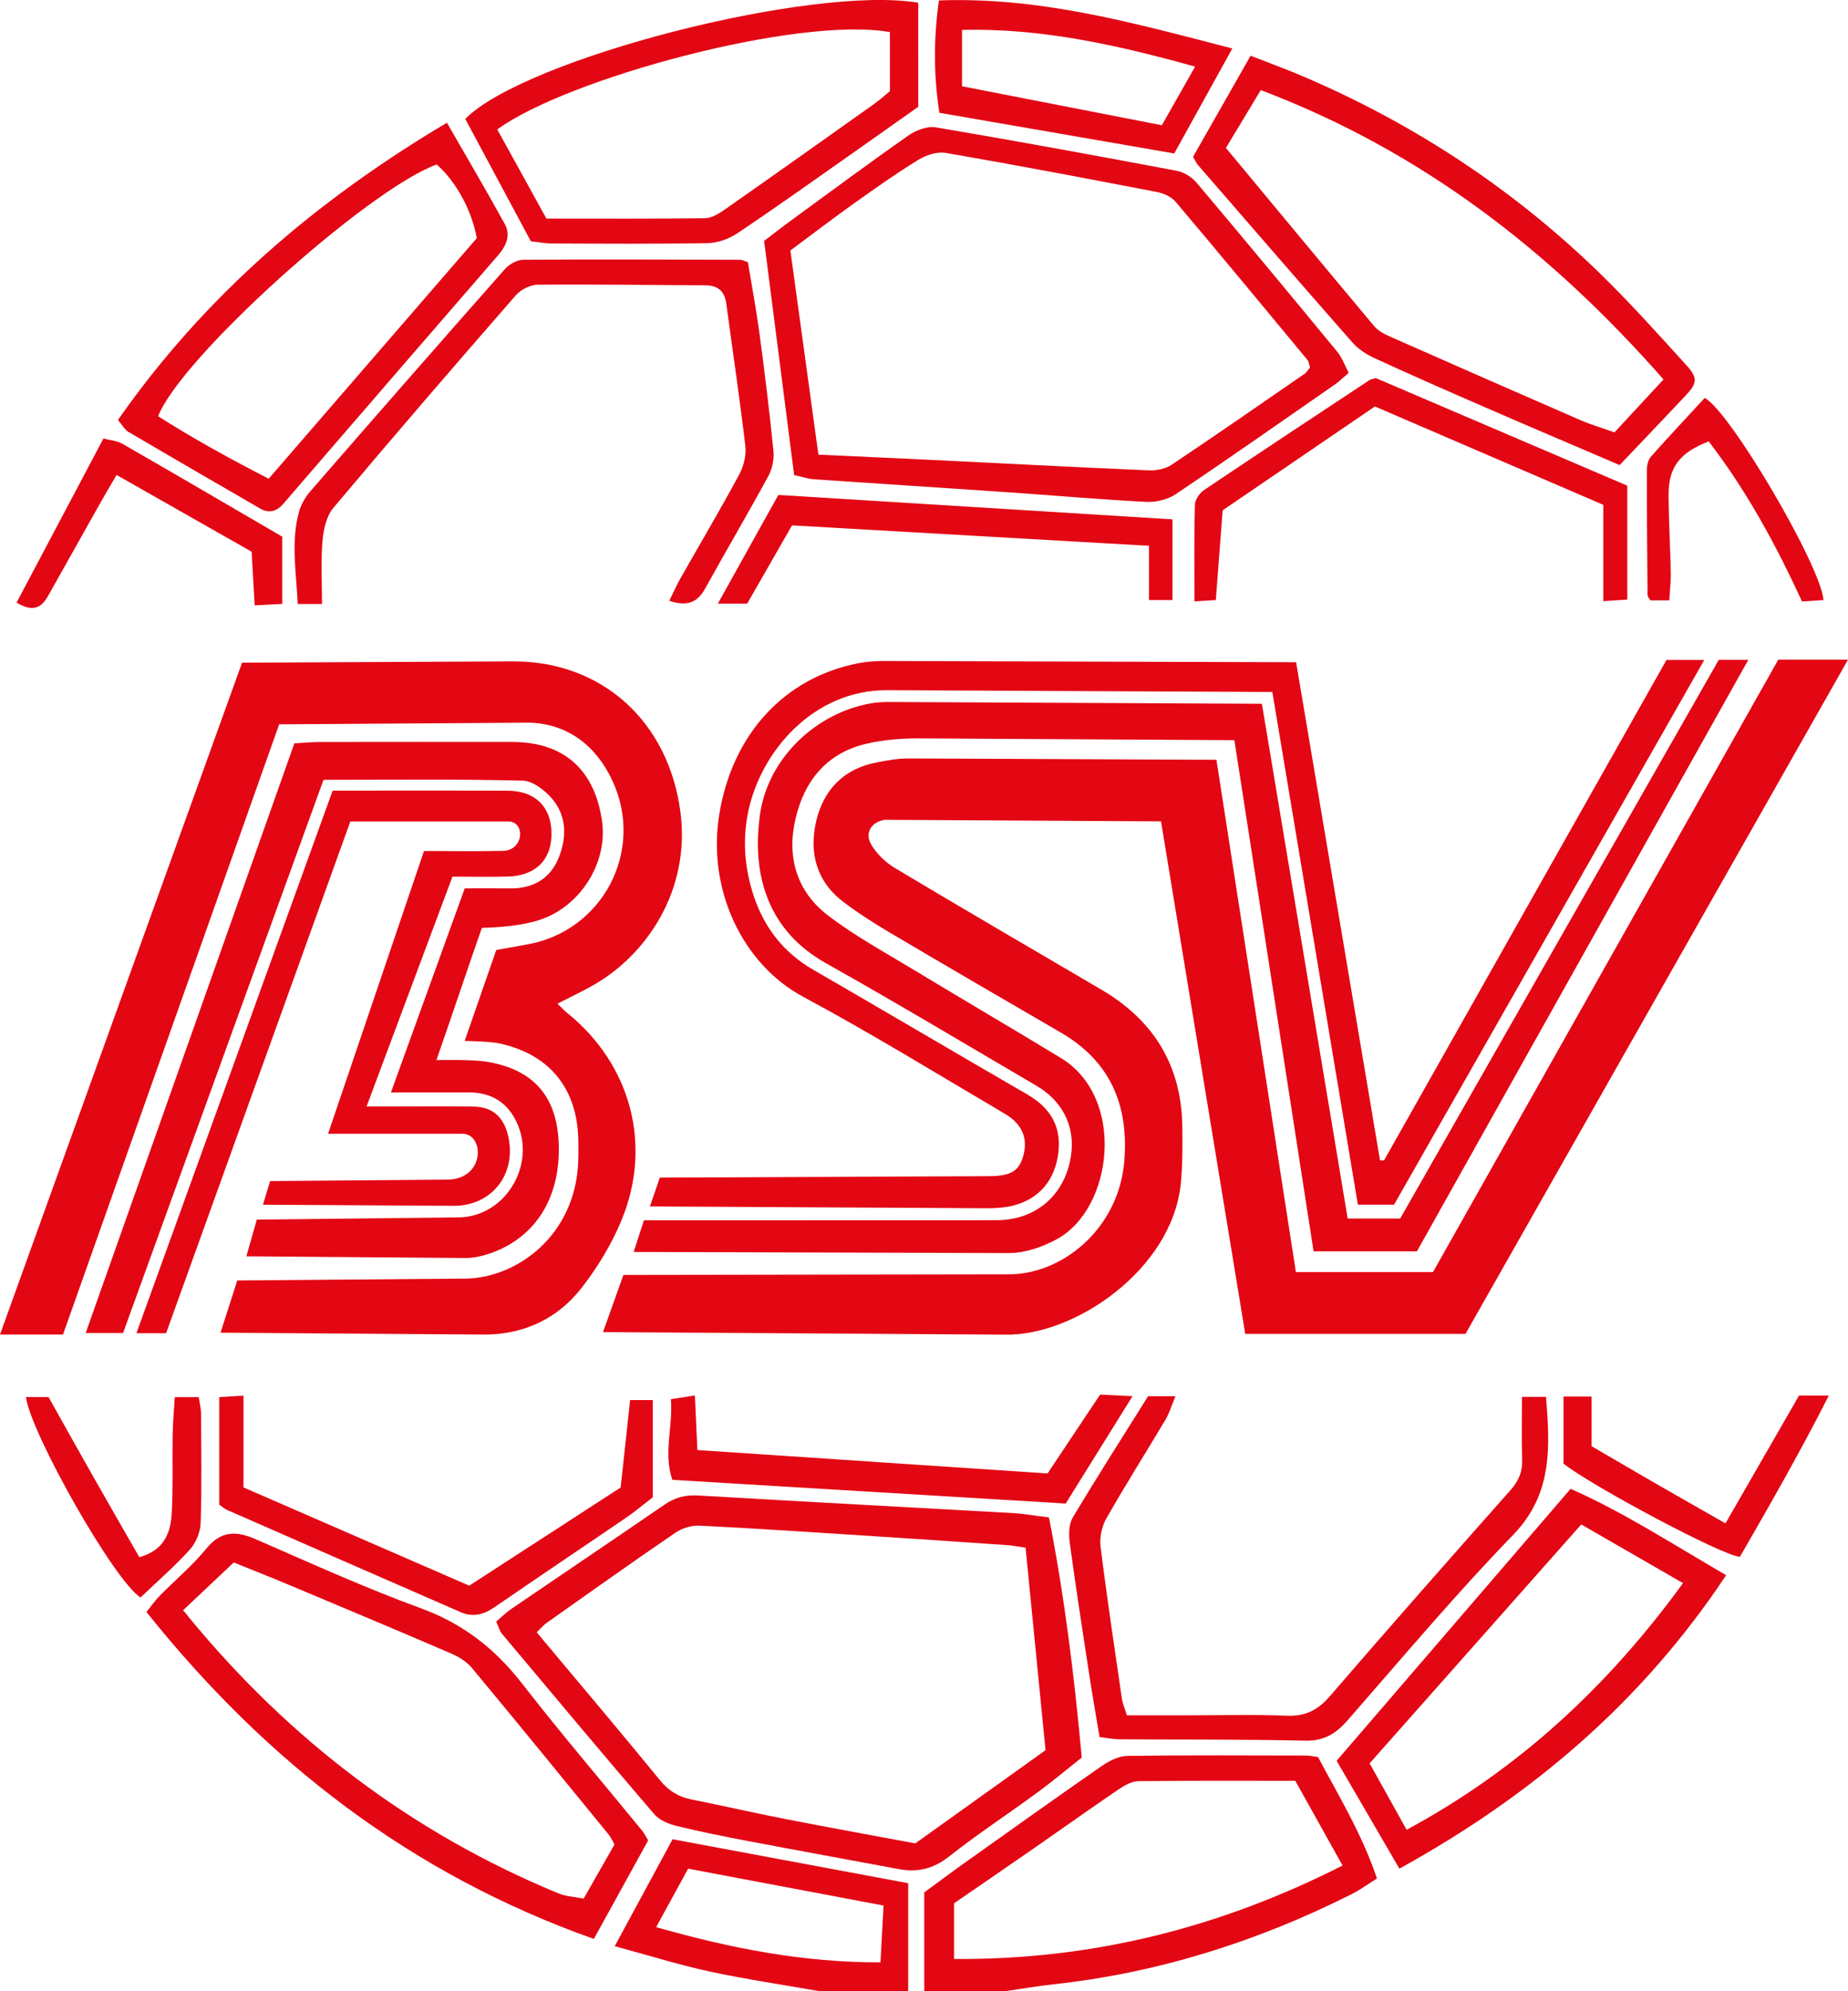<?xml version="1.0" encoding="iso-8859-1"?>
<!-- Generator: Adobe Illustrator 23.0.4, SVG Export Plug-In . SVG Version: 6.00 Build 0)  -->
<svg version="1.1" id="Ebene_1" xmlns="http://www.w3.org/2000/svg" xmlns:xlink="http://www.w3.org/1999/xlink" x="0px" y="0px"
	 viewBox="0 0 130 140" style="enable-background:new 0 0 130 140;" xml:space="preserve">
<g>
	<path style="fill:#E30613;" d="M19.638,50.926C14.606,65.123,9.545,79.404,4.432,93.829c-1.535,0-2.984,0-4.432,0l17.028-47.237
		l19.091-0.092c6.299,0,10.925,4.292,11.748,10.601c0.717,5.497-2.396,10.108-6.273,12.246c-0.739,0.408-1.503,0.771-2.38,1.22
		c0.281,0.268,0.484,0.489,0.713,0.675c4.45,3.602,5.991,9.27,3.782,14.581c-0.699,1.682-1.684,3.298-2.803,4.734
		c-1.682,2.16-4.037,3.256-6.779,3.274l-18.614-0.131c0.405-1.263,0.771-2.402,1.178-3.672l15.82-0.13
		c3.52,0.082,7.685-2.702,8.133-7.716c0.059-0.66,0.049-1.329,0.039-1.993c-0.057-3.665-2.031-6.077-5.583-6.833
		c-0.684-0.145-2.412-0.17-2.412-0.17c0.72-2.081,1.516-4.353,2.222-6.392c0.774-0.14,1.46-0.268,2.148-0.387
		c5.335-0.923,8.326-6.587,6.017-11.529c-1.148-2.458-3.157-4.007-5.865-4.068L19.638,50.926z"/>
	<path style="fill:#E30613;" d="M65.019,140c0-2.273,0-4.547,0-6.948c0.956-0.7,1.931-1.432,2.924-2.137
		c3.192-2.269,6.379-4.546,9.598-6.775c0.515-0.356,1.183-0.678,1.784-0.686c4.188-0.058,8.377-0.03,12.566-0.024
		c0.231,0,0.462,0.058,0.83,0.108c1.45,2.73,3.098,5.419,4.143,8.538c-0.657,0.409-1.184,0.797-1.759,1.087
		c-6.623,3.333-13.583,5.538-20.961,6.347c-1.161,0.127-2.315,0.326-3.471,0.491C68.788,140,66.903,140,65.019,140z M91.119,125.206
		c-3.791,0-7.413-0.021-11.034,0.026c-0.469,0.006-0.982,0.294-1.393,0.573c-1.991,1.352-3.95,2.751-5.928,4.123
		c-1.896,1.315-3.801,2.617-5.651,3.89c0,1.319,0,2.52,0,3.916c9.724,0.07,18.698-2.196,27.331-6.572
		C93.286,129.09,92.23,127.197,91.119,125.206z"/>
	<path style="fill:#E30613;" d="M57.669,140c-2.58-0.453-5.176-0.833-7.735-1.383c-2.142-0.461-4.242-1.121-6.691-1.782
		c1.426-2.633,2.709-5.005,4.071-7.519c5.532,1.031,10.954,2.042,16.574,3.09c0,2.608,0,5.101,0,7.594
		C61.815,140,59.742,140,57.669,140z M46.157,135.495c5.306,1.507,10.33,2.482,15.78,2.478c0.076-1.387,0.143-2.618,0.218-3.997
		c-4.68-0.882-9.171-1.729-13.747-2.592C47.644,132.779,46.974,134.003,46.157,135.495z"/>
	<path style="fill:#E30613;" d="M70.792,89.598c3.852,0.092,7.935-3.165,8.305-8.03c0.298-3.916-1.02-6.967-4.471-8.97
		c-3.999-2.321-7.997-4.645-11.979-6.997c-1.135-0.67-2.254-1.384-3.306-2.178c-1.911-1.445-2.449-3.482-1.918-5.716
		c0.522-2.193,1.943-3.656,4.221-4.098c0.737-0.143,1.49-0.281,2.236-0.284l21.692,0.094c1.858,11.973,3.715,23.941,5.589,36.016
		c3.279,0,6.33,0,9.646,0l24.285-43.051c1.533,0,3.011,0,4.906,0c-9.064,15.968-17.977,31.669-26.906,47.398H87.598l-5.925-36.034
		l-19.43-0.109c-0.942,0.145-1.441,0.918-0.954,1.745c0.387,0.656,1.013,1.257,1.67,1.65c4.82,2.882,9.674,5.707,14.519,8.547
		c3.678,2.156,5.65,5.339,5.693,9.662c0.013,1.328,0.026,2.665-0.108,3.983c-0.617,6.055-7.485,10.686-12.297,10.61L42.418,93.66
		c0.518-1.448,0.968-2.708,1.438-4.021L70.792,89.598z"/>
	<path style="fill:#E30613;" d="M70.092,85.791c2.618-0.005,4.56-1.548,5.149-4.012c0.539-2.252-0.314-4.263-2.339-5.447
		c-4.929-2.884-9.828-5.822-14.806-8.614c-3.91-2.193-5.259-5.961-4.636-10.432c0.546-3.917,3.872-7.147,7.801-7.834
		c0.415-0.072,0.842-0.096,1.264-0.096l26.245,0.126l6.035,36.189c1.221,0,2.333,0,3.694,0l22.408-39.276h2.078L99.676,87.977
		h-7.271c-1.861-12.003-3.71-23.924-5.572-35.937l-22.303-0.126c-1.168,0.005-2.36,0.101-3.497,0.356
		c-2.827,0.633-4.447,2.576-5.08,5.326c-0.616,2.677,0.102,5.085,2.271,6.752c1.861,1.43,3.949,2.564,5.963,3.784
		c3.471,2.102,6.976,4.148,10.443,6.255c4.592,2.79,3.674,10.584-0.279,12.734c-0.998,0.543-2.203,0.969-3.317,0.98l-26.459-0.078
		c0.263-0.807,0.471-1.448,0.724-2.225L70.092,85.791z"/>
	<path style="fill:#E30613;" d="M45.72,84.822c0.266-0.775,0.471-1.372,0.696-2.028l23.094-0.099
		c1.624-0.001,2.196-0.353,2.493-1.505c0.301-1.167-0.101-2.168-1.296-2.871c-4.718-2.775-9.386-5.648-14.204-8.234
		c-4.237-2.274-6.764-7.487-5.907-12.811c0.904-5.618,4.555-9.626,9.784-10.644c0.596-0.116,1.215-0.156,1.823-0.156l28.973,0.087
		l5.904,35.026l0.277,0.007c6.619-11.721,13.238-23.442,19.873-35.192h2.658C112.505,59.36,105.28,72.04,98.068,84.696
		c-0.872,0-1.609,0-2.547,0c-2.003-12.001-3.999-23.955-6.017-36.043l-27.133-0.126c-5.117-0.009-8.858,4.26-9.744,8.574
		c-0.411,2.003-0.24,3.973,0.397,5.893c0.744,2.242,2.107,3.988,4.174,5.182c5.025,2.904,10.022,5.856,15.046,8.761
		c1.589,0.919,2.427,2.184,2.21,4.077c-0.219,1.917-1.32,3.273-3.165,3.744c-0.585,0.149-1.211,0.192-1.818,0.193L45.72,84.822z"/>
	<path style="fill:#E30613;" d="M32.221,85.595c3.461-0.012,5.701-4.007,3.943-7.041c-0.702-1.212-1.809-1.749-3.185-1.749
		c-1.829,0-3.658,0-5.477,0l5.192-14.347c0.989,0,2.108-0.009,3.226,0.002c1.578,0.016,2.776-0.681,3.37-2.126
		c0.584-1.42,0.595-2.946-0.446-4.171c-0.511-0.602-1.365-1.26-2.078-1.278c-4.607-0.114-9.218-0.058-14.009-0.058
		c-4.7,12.966-9.392,25.909-14.101,38.898c-0.941,0-1.624,0-2.63,0c4.935-13.938,9.797-27.668,14.68-41.461
		c0.665-0.037,1.219-0.093,1.772-0.094c4.521-0.007,9.042-0.007,13.563-0.003c3.607,0.003,5.791,1.933,6.309,5.561
		c0.425,2.982-1.594,6.141-4.59,7.01c-1.21,0.351-2.491,0.451-3.862,0.5c-0.992,2.827-2.131,6.252-3.199,9.297
		c0,0,2.483-0.067,3.572,0.117c3.343,0.564,4.982,2.526,5.039,5.972c0.062,3.757-1.76,6.518-5.02,7.56
		c-0.486,0.155-1.011,0.263-1.518,0.265l-15.443-0.12c0.254-0.89,0.48-1.678,0.738-2.582L32.221,85.595z"/>
	<path style="fill:#E30613;" d="M31.442,82.937c2.706,0,2.659-3.226,1.083-3.226c-3.221,0-5.794,0-9.446,0
		c2.302-6.783,4.5-13.257,6.747-19.877c1.914,0,3.74,0.034,5.564-0.011c1.471-0.036,1.585-2.069,0.353-2.069
		c-3.838,0-6.971,0-11.098,0c-4.294,11.92-8.608,23.897-12.961,35.98c-0.721,0-1.261,0-2.088,0
		c4.637-12.812,9.206-25.44,13.805-38.147c0.905,0,1.652,0,2.399,0c3.297,0,6.594-0.01,9.891,0.005
		c1.924,0.009,3.058,1.094,3.104,2.914c0.048,1.897-1.074,3.064-3.06,3.123c-1.262,0.037-2.526,0.007-3.906,0.007
		c-2.008,5.369-3.976,10.631-6.042,16.158c0.934,0,1.618,0,2.303,0c1.743,0.001,3.486-0.019,5.228,0.009
		c1.295,0.021,2.086,0.7,2.406,1.972c0.677,2.685-1.065,4.999-3.782,5.005l-13.444-0.079c0.186-0.612,0.329-1.082,0.505-1.66
		L31.442,82.937z"/>
	<path style="fill:#E30613;" d="M34.905,114.015c0.369-0.314,0.692-0.642,1.065-0.897c3.587-2.445,7.19-4.865,10.767-7.323
		c0.737-0.506,1.468-0.704,2.369-0.65c7.369,0.435,14.741,0.82,22.111,1.236c0.793,0.045,1.581,0.186,2.575,0.308
		c1.09,5.553,1.784,11.161,2.304,16.882c-1.075,0.85-2.083,1.697-3.142,2.474c-2.055,1.506-4.192,2.905-6.191,4.482
		c-1.105,0.872-2.217,1.134-3.537,0.886c-3.511-0.658-7.027-1.291-10.536-1.958c-1.709-0.325-3.418-0.665-5.107-1.079
		c-0.559-0.137-1.201-0.404-1.561-0.823c-3.599-4.198-7.15-8.439-10.704-12.676C35.15,114.674,35.08,114.387,34.905,114.015z
		 M73.549,123.054c-0.473-4.797-0.939-9.525-1.403-14.237c-0.594-0.086-0.914-0.155-1.238-0.177
		c-3.145-0.216-6.289-0.431-9.435-0.633c-4.084-0.262-8.168-0.536-12.255-0.741c-0.562-0.028-1.232,0.172-1.7,0.492
		c-3.041,2.075-6.043,4.21-9.051,6.334c-0.254,0.18-0.458,0.432-0.71,0.675c2.934,3.508,5.837,6.934,8.679,10.41
		c0.613,0.75,1.304,1.161,2.22,1.343c2.169,0.431,4.324,0.931,6.494,1.354c3.087,0.603,6.183,1.162,9.237,1.733
		C67.478,127.397,70.466,125.26,73.549,123.054z"/>
	<path style="fill:#E30613;" d="M55.866,33.405c-0.712-5.548-1.41-10.992-2.113-16.467c0.665-0.506,1.215-0.939,1.779-1.351
		c2.785-2.033,5.555-4.088,8.379-6.065c0.528-0.37,1.323-0.669,1.923-0.568c5.659,0.956,11.306,1.992,16.946,3.055
		c0.505,0.095,1.061,0.441,1.397,0.839c3.328,3.941,6.622,7.911,9.901,11.893c0.338,0.41,0.521,0.95,0.799,1.472
		c-0.408,0.347-0.671,0.611-0.973,0.82c-3.724,2.585-7.436,5.188-11.2,7.713c-0.569,0.382-1.394,0.575-2.084,0.54
		c-3.241-0.166-6.476-0.454-9.715-0.676c-4.554-0.312-9.11-0.602-13.664-0.914C56.879,33.673,56.522,33.548,55.866,33.405z
		 M92.159,25.832c-0.089-0.264-0.1-0.425-0.183-0.525c-3.08-3.714-6.154-7.433-9.271-11.115c-0.301-0.356-0.85-0.602-1.322-0.693
		c-4.942-0.952-9.888-1.892-14.847-2.748c-0.608-0.105-1.388,0.151-1.938,0.488c-1.566,0.961-3.071,2.028-4.57,3.096
		c-1.485,1.058-2.934,2.169-4.428,3.278c0.669,4.875,1.312,9.549,1.971,14.354c2.664,0.123,5.197,0.235,7.729,0.358
		c5.169,0.252,10.336,0.523,15.506,0.745c0.532,0.023,1.167-0.096,1.599-0.385c3.141-2.095,6.243-4.25,9.353-6.393
		C91.905,26.193,92.001,26.019,92.159,25.832z"/>
	<path style="fill:#E30613;" d="M41.774,136.323c-12.861-4.56-23.041-12.443-31.471-22.987c0.345-0.426,0.606-0.807,0.924-1.131
		c1.094-1.112,2.304-2.123,3.287-3.324c1.05-1.282,2.117-1.253,3.488-0.656c3.843,1.675,7.669,3.412,11.601,4.849
		c2.952,1.078,5.211,2.834,7.122,5.293c2.727,3.509,5.618,6.889,8.434,10.328c0.146,0.178,0.248,0.393,0.438,0.7
		C44.336,131.682,43.062,133.989,41.774,136.323z M16.443,109.854c-1.206,1.138-2.386,2.251-3.566,3.364
		c0.339,0.367,0.349,0.417,0.377,0.452c7.094,8.635,15.715,15.198,26.029,19.45c0.535,0.221,1.15,0.243,1.776,0.367
		c0.778-1.366,1.475-2.589,2.17-3.809c-0.163-0.28-0.255-0.501-0.4-0.678c-3.201-3.917-6.395-7.839-9.63-11.727
		c-0.372-0.447-0.935-0.792-1.476-1.025c-3.806-1.637-7.628-3.237-11.449-4.84C19.066,110.902,17.846,110.423,16.443,109.854z"/>
	<path style="fill:#E30613;" d="M113.935,32.7c-3.212-1.377-6.326-2.699-9.429-4.047c-2.591-1.126-5.178-2.262-7.746-3.44
		c-0.582-0.267-1.181-0.633-1.599-1.108c-3.654-4.149-7.269-8.332-10.893-12.508c-0.091-0.105-0.146-0.241-0.341-0.571
		c1.289-2.263,2.633-4.624,4.047-7.107c1.307,0.511,2.489,0.938,3.645,1.431c8.019,3.417,15.173,8.163,21.383,14.317
		c1.942,1.925,3.771,3.967,5.613,5.992c0.835,0.917,0.791,1.275-0.053,2.17C117.047,29.436,115.521,31.031,113.935,32.7z
		 M117.022,26.678c-7.931-9.021-17.041-16.074-28.331-20.343c-0.833,1.38-1.628,2.699-2.452,4.065
		c3.517,4.234,6.956,8.386,10.418,12.518c0.26,0.311,0.66,0.54,1.038,0.708c4.483,1.982,8.972,3.954,13.467,5.907
		c0.766,0.333,1.574,0.568,2.411,0.866C114.753,29.126,115.866,27.926,117.022,26.678z"/>
	<path style="fill:#E30613;" d="M98.442,131.382c-1.536-2.639-2.958-5.081-4.415-7.584c5.483-6.37,10.903-12.667,16.459-19.122
		c3.769,1.666,7.185,3.9,10.942,6.071C115.51,119.66,107.783,126.226,98.442,131.382z M96.347,123.979
		c0.907,1.627,1.724,3.093,2.604,4.671c7.932-4.283,14.187-10.122,19.444-17.343c-2.478-1.428-4.751-2.738-7.159-4.125
		C106.268,112.787,101.358,118.326,96.347,123.979z"/>
	<path style="fill:#E30613;" d="M64.597,7.507c-1.587,1.121-3.313,2.346-5.046,3.561c-2.549,1.788-5.083,3.599-7.671,5.327
		c-0.591,0.395-1.374,0.684-2.074,0.697c-3.669,0.068-7.34,0.038-11.011,0.026c-0.46-0.001-0.92-0.096-1.453-0.156
		c-1.555-2.9-3.093-5.768-4.613-8.601c4.187-4.247,24.4-9.433,31.867-8.168C64.597,2.536,64.597,4.917,64.597,7.507z M62.6,2.257
		c-6.452-1.147-22.717,3.26-27.62,6.845c1.151,2.086,2.308,4.183,3.458,6.267c3.831,0,7.497,0.022,11.161-0.027
		c0.465-0.006,0.971-0.32,1.379-0.605c3.515-2.459,7.013-4.942,10.511-7.426c0.415-0.295,0.795-0.64,1.112-0.898
		C62.6,4.954,62.6,3.641,62.6,2.257z"/>
	<path style="fill:#E30613;" d="M31.44,8.629c1.449,2.524,2.792,4.798,4.064,7.112c0.435,0.792,0.124,1.528-0.46,2.201
		c-4.523,5.209-9.028,10.433-13.539,15.653c-0.525,0.608-1.048,1.217-1.573,1.826c-0.46,0.533-1.003,0.698-1.633,0.333
		c-3.1-1.793-6.199-3.588-9.288-5.4c-0.223-0.131-0.361-0.409-0.714-0.825C14.38,20.83,22.181,14.125,31.44,8.629z M33.542,16.743
		c-0.369-1.997-1.476-4.002-2.825-5.18c-4.888,1.795-18.003,13.587-19.594,17.703c2.464,1.569,5.034,2.979,7.777,4.393
		C23.868,27.919,28.683,22.356,33.542,16.743z"/>
	<path style="fill:#E30613;" d="M79.271,120.602c1.466,0,2.825,0,4.184,0c2.354,0,4.711-0.068,7.062,0.027
		c1.3,0.052,2.183-0.385,3.031-1.368c4.201-4.87,8.454-9.694,12.722-14.505c0.579-0.653,0.841-1.304,0.809-2.169
		c-0.052-1.413-0.014-2.83-0.014-4.376c0.633,0,1.107,0,1.693,0c0.274,3.535,0.481,6.817-2.314,9.703
		c-4.042,4.172-7.793,8.632-11.621,13.011c-0.833,0.953-1.67,1.488-3.001,1.459c-4.377-0.098-8.756-0.067-13.134-0.098
		c-0.41-0.003-0.82-0.096-1.34-0.161c-0.257-1.55-0.517-3.032-0.745-4.518c-0.466-3.045-0.938-6.09-1.35-9.142
		c-0.078-0.575-0.07-1.298,0.209-1.764c1.697-2.843,3.483-5.631,5.301-8.535c0.503,0,1.088,0,1.926,0
		c-0.281,0.671-0.433,1.197-0.703,1.652c-1.38,2.32-2.827,4.6-4.162,6.946c-0.319,0.561-0.482,1.341-0.403,1.981
		c0.445,3.572,0.982,7.133,1.501,10.696C78.969,119.757,79.105,120.06,79.271,120.602z"/>
	<path style="fill:#E30613;" d="M22.651,42.467c-0.751,0-1.155,0-1.706,0c-0.099-2.194-0.499-4.347,0.09-6.49
		c0.144-0.525,0.458-1.048,0.819-1.462c4.531-5.21,9.078-10.407,13.651-15.58c0.307-0.348,0.861-0.667,1.303-0.671
		c5.085-0.038,10.17-0.014,15.256,0.001c0.133,0,0.266,0.078,0.548,0.167c0.272,1.659,0.595,3.371,0.826,5.095
		c0.365,2.723,0.699,5.451,0.971,8.185c0.057,0.571-0.08,1.248-0.354,1.751c-1.449,2.663-2.987,5.276-4.456,7.927
		c-0.553,0.999-1.287,1.256-2.517,0.854c0.295-0.597,0.512-1.098,0.78-1.571c1.379-2.431,2.804-4.836,4.132-7.294
		c0.315-0.584,0.515-1.359,0.439-2.008c-0.389-3.342-0.894-6.67-1.338-10.006c-0.123-0.921-0.606-1.303-1.515-1.306
		c-3.908-0.012-7.816-0.078-11.724-0.044c-0.53,0.005-1.209,0.332-1.562,0.737c-4.322,4.954-8.619,9.93-12.849,14.963
		c-0.493,0.587-0.692,1.541-0.761,2.348C22.564,39.462,22.651,40.878,22.651,42.467z"/>
	<path style="fill:#E30613;" d="M43.661,104.584c0.235-2.172,0.447-4.13,0.665-6.147c0.651,0,1.097,0,1.595,0
		c0,2.328,0,4.58,0,6.837c-0.698,0.535-1.271,1.019-1.887,1.439c-3.077,2.101-6.174,4.171-9.242,6.284
		c-0.764,0.526-1.527,0.727-2.381,0.354c-5.481-2.39-10.958-4.787-16.434-7.188c-0.167-0.073-0.309-0.206-0.554-0.374
		c0-2.447,0-4.931,0-7.562c0.549-0.033,0.985-0.059,1.706-0.103c0,2.227,0,4.322,0,6.454c5.388,2.344,10.558,4.593,15.879,6.908
		C36.543,109.196,40.098,106.893,43.661,104.584z"/>
	<path style="fill:#E30613;" d="M66.083,7.93c-0.419-2.705-0.403-5.218-0.035-7.899c7.12-0.264,13.724,1.588,20.64,3.378
		c-1.433,2.589-2.703,4.885-4.084,7.381C77.132,9.843,71.7,8.902,66.083,7.93z M84.071,4.684c-5.54-1.539-10.809-2.714-16.396-2.582
		c0,1.429,0,2.626,0,3.964c4.752,0.927,9.389,1.831,14.056,2.74C82.516,7.424,83.209,6.203,84.071,4.684z"/>
	<path style="fill:#E30613;" d="M114.475,34.148c0,2.766,0,5.312,0,8.007c-0.583,0.039-1.058,0.071-1.689,0.113
		c0-2.271,0-4.39,0-6.773c-5.372-2.313-10.717-4.614-16.067-6.917c-3.614,2.464-7.118,4.853-10.71,7.302
		c-0.157,2.054-0.314,4.119-0.481,6.308c-0.565,0.036-1.049,0.066-1.502,0.095c0-2.354-0.029-4.567,0.029-6.777
		c0.009-0.357,0.318-0.829,0.627-1.037c3.875-2.609,7.776-5.179,11.672-7.755c0.075-0.049,0.178-0.056,0.431-0.13
		C102.633,29.085,108.6,31.636,114.475,34.148z"/>
	<path style="fill:#E30613;" d="M77.388,98.052c0.698,0.034,1.28,0.062,2.281,0.111c-1.671,2.683-3.152,5.061-4.701,7.549
		c-9.227-0.556-18.408-1.109-27.675-1.667c-0.641-1.926,0.059-3.73-0.098-5.671c0.582-0.09,1.05-0.163,1.688-0.261
		c0.061,1.341,0.114,2.502,0.175,3.838c8.19,0.547,16.33,1.091,24.634,1.646C74.915,101.762,76.112,99.967,77.388,98.052z"/>
	<path style="fill:#E30613;" d="M55.717,36.938c-1.044,1.82-2.097,3.655-3.157,5.504c-0.628,0-1.169,0-2.063,0
		c1.488-2.672,2.852-5.122,4.256-7.643c9.25,0.573,18.425,1.141,27.728,1.717c0,1.942,0,3.753,0,5.674c-0.535,0-1.015,0-1.655,0
		c0-1.249,0-2.416,0-3.816C72.407,37.893,64.131,37.419,55.717,36.938z"/>
	<path style="fill:#E30613;" d="M126.556,98.119c0.737,0,1.24,0,2.095,0c-2.037,4.011-4.158,7.702-6.254,11.338
		c-1.152-0.036-10.485-5.005-12.409-6.555c0-1.503,0-3.046,0-4.713c0.665,0,1.236,0,1.969,0c0,1.202,0,2.32,0,3.49
		c1.639,0.953,3.178,1.855,4.724,2.745c1.506,0.868,3.018,1.723,4.699,2.682C123.134,104.06,124.845,101.089,126.556,98.119z"/>
	<path style="fill:#E30613;" d="M9.888,112.315c-1.822-1.12-7.707-11.493-8.065-14.091c0.5,0,0.985,0,1.589,0
		c1.05,1.868,2.107,3.765,3.179,5.653c1.064,1.875,2.142,3.743,3.21,5.606c1.761-0.488,2.204-1.724,2.28-3.089
		c0.101-1.843,0.033-3.696,0.065-5.544c0.014-0.838,0.094-1.675,0.15-2.619c0.649,0,1.128,0,1.688,0
		c0.063,0.444,0.157,0.808,0.159,1.172c0.013,2.561,0.057,5.123-0.027,7.681c-0.021,0.637-0.333,1.391-0.759,1.862
		C12.288,110.128,11.077,111.179,9.888,112.315z"/>
	<path style="fill:#E30613;" d="M1.166,42.368c2.06-3.889,4.068-7.679,6.112-11.539c0.539,0.144,0.98,0.169,1.324,0.367
		c3.716,2.138,7.417,4.302,11.25,6.535c0,1.537,0,3.064,0,4.727c-0.646,0.035-1.186,0.065-1.937,0.106
		c-0.072-1.259-0.138-2.414-0.215-3.775c-3.072-1.745-6.213-3.529-9.5-5.396c-0.397,0.681-0.729,1.233-1.046,1.795
		c-1.256,2.227-2.507,4.456-3.759,6.685C2.949,42.667,2.387,43.103,1.166,42.368z"/>
	<path style="fill:#E30613;" d="M117.428,42.209c-0.596,0-0.959,0-1.335,0c-0.072-0.136-0.192-0.256-0.193-0.378
		c-0.028-2.939-0.053-5.878-0.049-8.817c0-0.309,0.097-0.695,0.293-0.915c1.247-1.405,2.535-2.774,3.777-4.12
		c1.792,0.95,8.169,11.802,8.357,14.212c-0.477,0.031-0.953,0.062-1.516,0.098c-1.843-4.02-3.92-7.822-6.561-11.254
		c-2.064,0.796-2.841,1.828-2.824,3.819c0.015,1.8,0.12,3.598,0.157,5.398C117.546,40.854,117.472,41.457,117.428,42.209z"/>
</g>
</svg>
